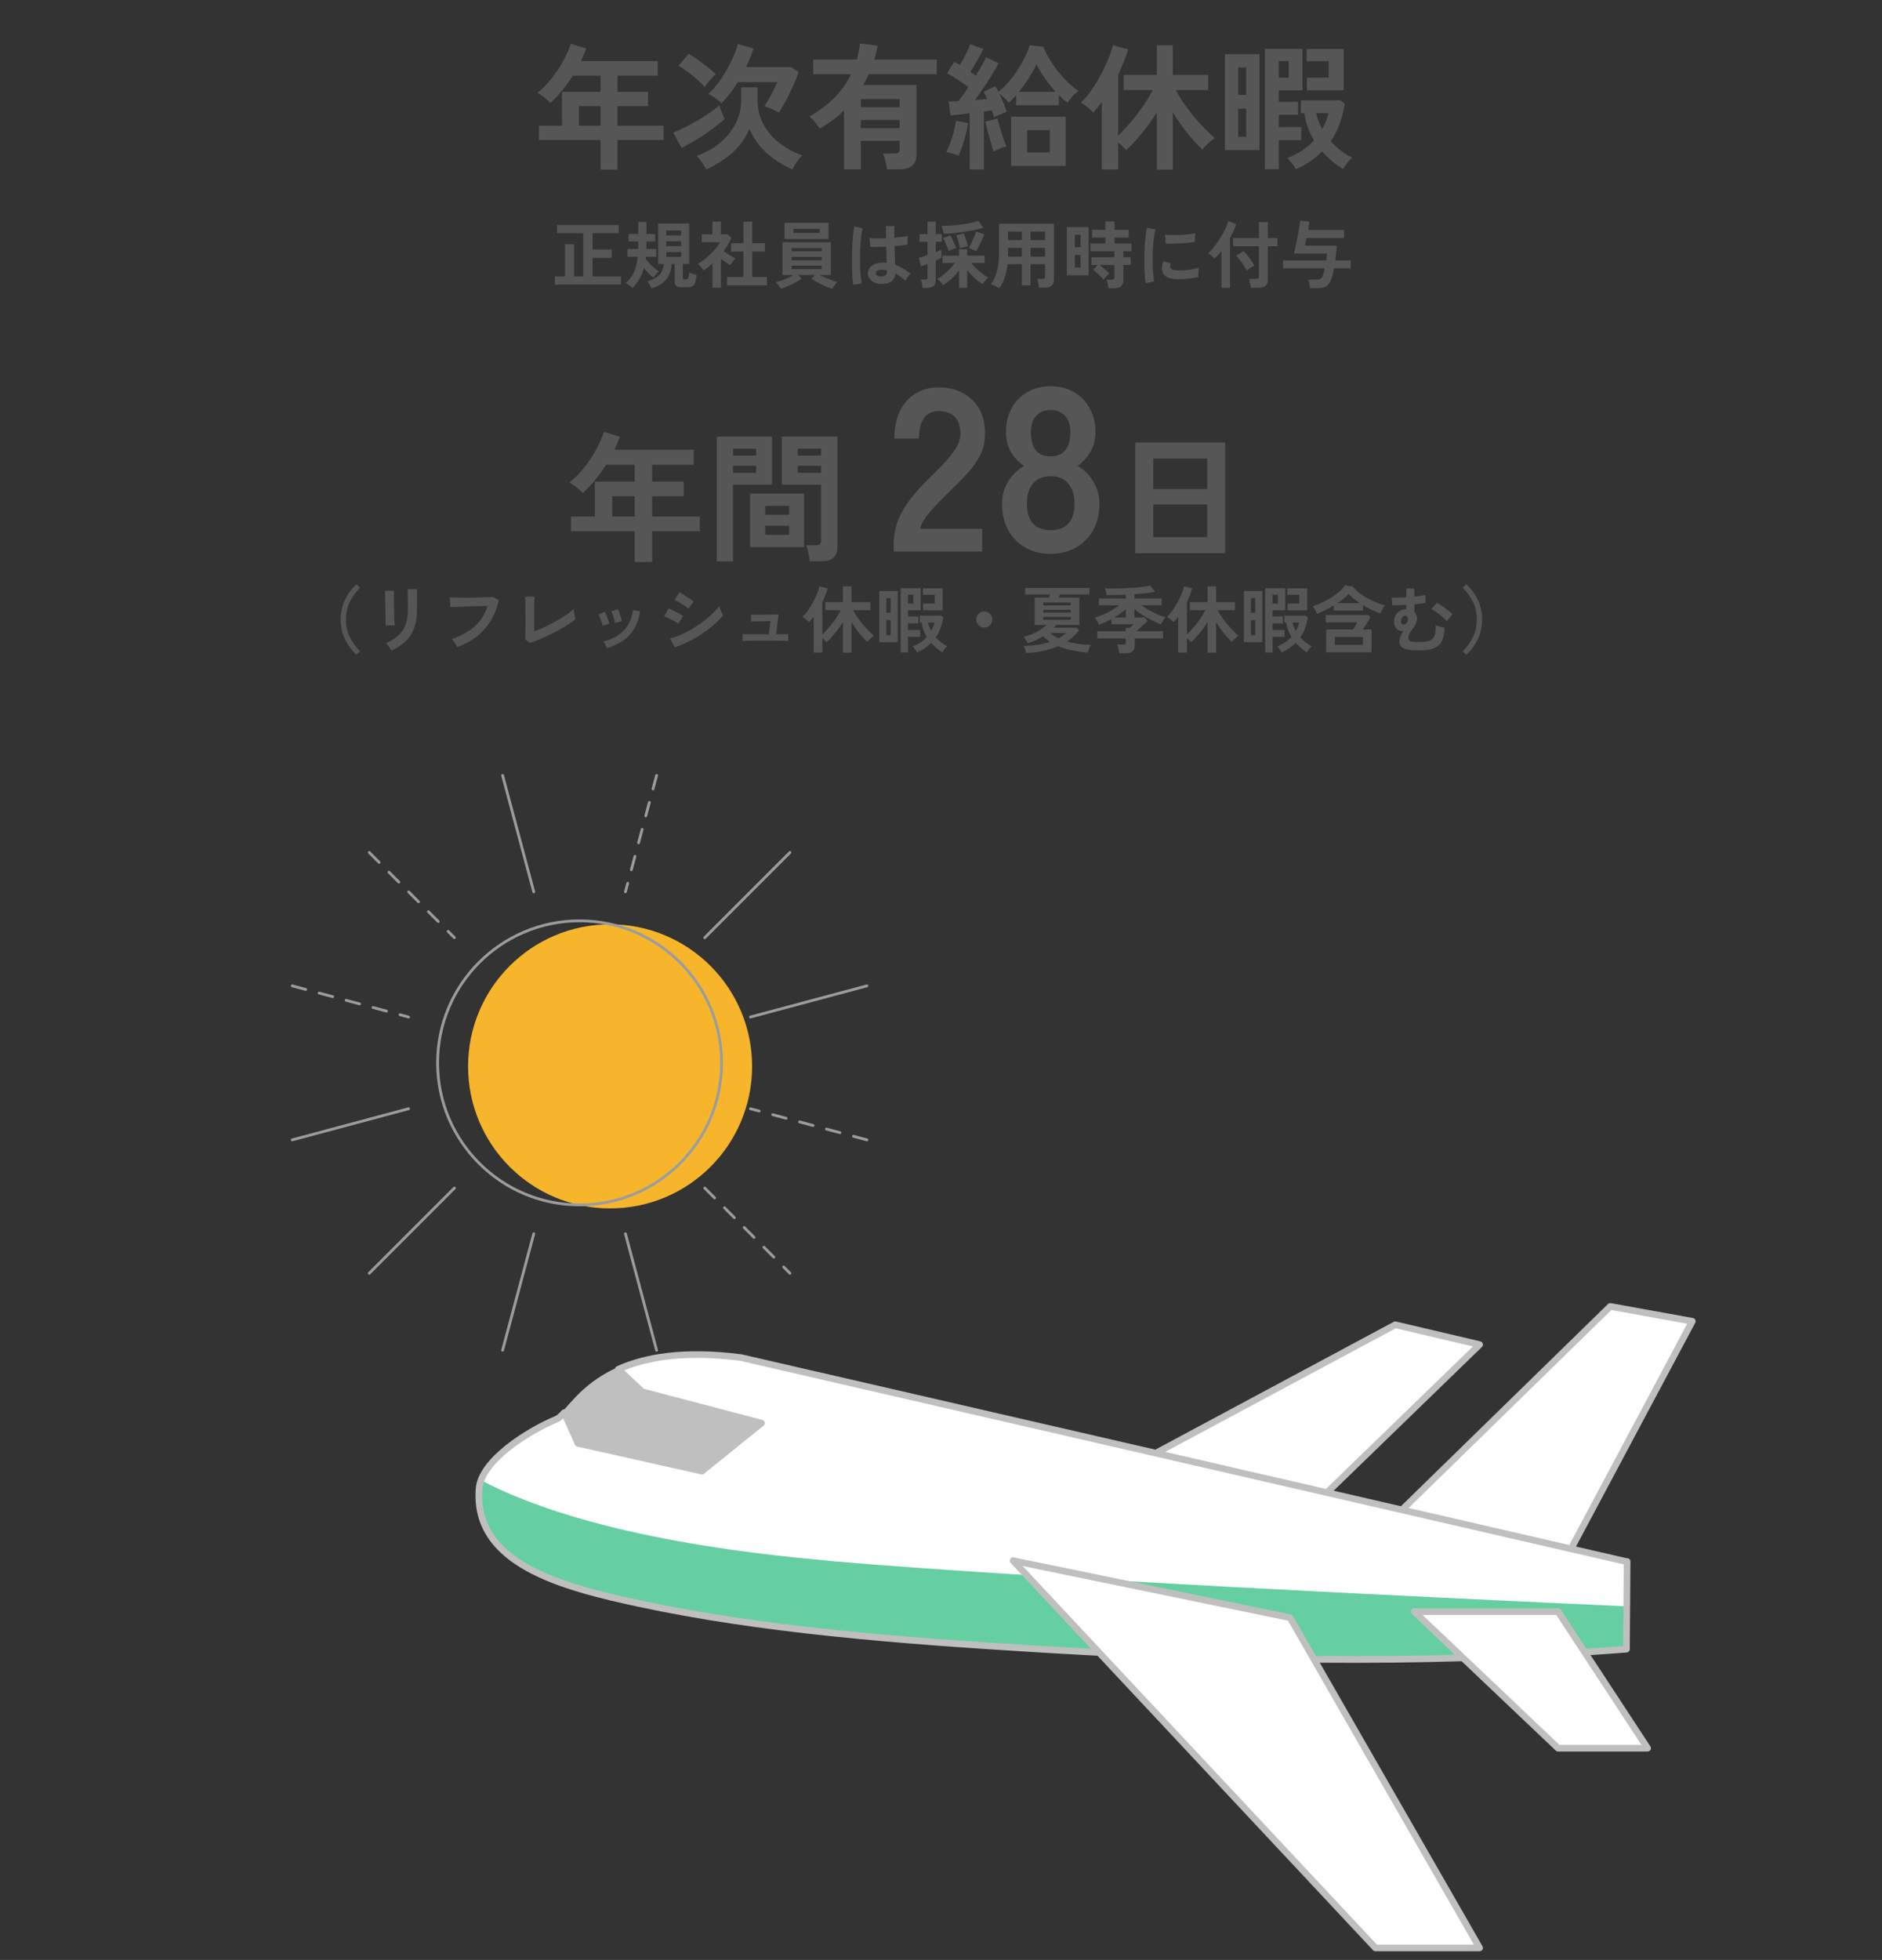 <?xml version="1.0" encoding="UTF-8"?>
<svg xmlns="http://www.w3.org/2000/svg" width="413" height="430" viewBox="0 0 413 430" fill="none">
  <rect x="0" y="0" width="413" height="430" fill="#333333" stroke="none"/>
  <path d="M133.883 265.119C151.093 265.119 165.045 251.168 165.045 233.957C165.045 216.747 151.093 202.795 133.883 202.795C116.672 202.795 102.721 216.747 102.721 233.957C102.721 251.168 116.672 265.119 133.883 265.119Z" fill="#F7B52C"></path>
  <path d="M127.19 264.351C144.4 264.351 158.352 250.4 158.352 233.189C158.352 215.979 144.4 202.027 127.19 202.027C109.979 202.027 96.027 215.979 96.027 233.189C96.027 250.4 109.979 264.351 127.19 264.351Z" stroke="#9C9C9C" stroke-width="0.61" stroke-linecap="round" stroke-linejoin="round"></path>
  <path d="M110.292 170.134L117.132 195.663" stroke="#9C9C9C" stroke-width="0.61" stroke-linecap="round" stroke-linejoin="round"></path>
  <path d="M81.031 187.031L99.721 205.721" stroke="#9C9C9C" stroke-width="0.61" stroke-linecap="round" stroke-linejoin="round" stroke-dasharray="3.06 3.06"></path>
  <path d="M64.134 216.292L89.663 223.131" stroke="#9C9C9C" stroke-width="0.61" stroke-linecap="round" stroke-linejoin="round" stroke-dasharray="3.06 3.06"></path>
  <path d="M64.134 250.087L89.663 243.248" stroke="#9C9C9C" stroke-width="0.61" stroke-linecap="round" stroke-linejoin="round"></path>
  <path d="M81.031 279.347L99.721 260.657" stroke="#9C9C9C" stroke-width="0.61" stroke-linecap="round" stroke-linejoin="round"></path>
  <path d="M110.292 296.245L117.132 270.679" stroke="#9C9C9C" stroke-width="0.61" stroke-linecap="round" stroke-linejoin="round"></path>
  <path d="M144.088 296.245L137.248 270.679" stroke="#9C9C9C" stroke-width="0.61" stroke-linecap="round" stroke-linejoin="round"></path>
  <path d="M154.658 260.657L173.348 279.347" stroke="#9C9C9C" stroke-width="0.61" stroke-linecap="round" stroke-linejoin="round" stroke-dasharray="3.06 3.06"></path>
  <path d="M190.246 250.087L164.68 243.248" stroke="#9C9C9C" stroke-width="0.61" stroke-linecap="round" stroke-linejoin="round" stroke-dasharray="3.06 3.06"></path>
  <path d="M190.246 216.292L164.68 223.131" stroke="#9C9C9C" stroke-width="0.61" stroke-linecap="round" stroke-linejoin="round"></path>
  <path d="M173.348 187.031L154.658 205.721" stroke="#9C9C9C" stroke-width="0.61" stroke-linecap="round" stroke-linejoin="round"></path>
  <path d="M144.088 170.134L137.248 195.663" stroke="#9C9C9C" stroke-width="0.61" stroke-linecap="round" stroke-linejoin="round" stroke-dasharray="3.06 3.06"></path>
  <path d="M353.372 286.625L371.367 289.881L340.314 348.145L300.923 337.831L353.372 286.625Z" fill="white" stroke="#BFBFBF" stroke-width="1.46" stroke-linecap="round" stroke-linejoin="round"></path>
  <path d="M246.279 322.762L306.19 290.649L324.697 295.001L283.111 335.307L246.279 322.762Z" fill="white" stroke="#BFBFBF" stroke-width="1.46" stroke-linecap="round" stroke-linejoin="round"></path>
  <path d="M357.066 342.586L356.919 361.824C310.14 365.482 266.469 364.128 228.942 361.861C196.573 359.922 166.801 357.508 140.211 351.802C123.423 348.182 103.855 343.171 105.135 326.602C105.61 320.494 115.669 314.057 122.142 311.35C122.654 311.131 123.203 310.619 123.825 309.924L126.824 316.654L154.036 322.762L167.093 312.228L140.942 305.352L135.675 300.414C141.491 297.818 149.94 296.208 162.631 297.854L356.993 342.622L357.066 342.586Z" fill="white"></path>
  <path d="M181.76 342.403C140.613 338.818 117.936 331.284 105.611 324.773C105.391 325.395 105.208 326.017 105.172 326.639C103.928 343.207 123.496 348.255 140.247 351.839C166.801 357.545 196.573 359.959 228.979 361.897C266.505 364.165 310.14 365.518 356.956 361.861L357.029 352.424C312.298 350.413 225.468 346.243 181.797 342.439L181.76 342.403Z" fill="#66CFA1"></path>
  <path d="M167.13 312.192L154.073 322.725L126.861 316.617L123.861 309.887C125.946 307.62 129.092 303.341 135.748 300.378L141.015 305.316L167.167 312.192H167.13Z" fill="#BFBFBF" stroke="#BFBFBF" stroke-width="0.91" stroke-linecap="round" stroke-linejoin="round"></path>
  <path d="M357.066 342.586L356.919 361.824C310.14 365.482 266.469 364.128 228.942 361.861C196.573 359.922 166.801 357.508 140.211 351.802C123.423 348.182 103.855 343.171 105.135 326.602C105.61 320.494 115.669 314.057 122.142 311.35C122.654 311.131 123.203 310.619 123.825 309.924L126.824 316.654L154.036 322.762L167.093 312.228L140.942 305.352L135.675 300.414C141.491 297.818 149.94 296.208 162.631 297.854L356.993 342.622L357.066 342.586Z" stroke="#BFBFBF" stroke-width="1.46" stroke-linecap="round" stroke-linejoin="round"></path>
  <path d="M310.359 353.595H341.924L361.565 383.55H341.924L310.359 353.595Z" fill="white" stroke="#BFBFBF" stroke-width="1.46" stroke-linecap="round" stroke-linejoin="round"></path>
  <path d="M222.322 342.402L283.11 354.911L324.697 427.366H301.837L222.322 342.402Z" fill="white" stroke="#BFBFBF" stroke-width="1.46" stroke-linecap="round" stroke-linejoin="round"></path>
  <path d="M121.752 62.432V60.656H123.992V53.584H125.992V60.656H127.992V51.152H122.248V49.36H135.768V51.152H130.04V54.736H134.248V56.592H130.04V60.656H136.264V62.432H121.752ZM142.968 63.264C142.872 63.008 142.739 62.736 142.568 62.448C142.397 62.16 142.227 61.931 142.056 61.76C143.197 61.419 144.061 60.955 144.648 60.368C145.235 59.781 145.581 58.965 145.688 57.92H144.44V49.04H151.24V57.92H149.848V60.928C149.848 61.067 149.875 61.163 149.928 61.216C149.992 61.259 150.093 61.28 150.232 61.28H150.584C150.787 61.28 150.931 61.189 151.016 61.008C151.112 60.816 151.187 60.395 151.24 59.744C151.421 59.851 151.677 59.963 152.008 60.08C152.349 60.187 152.637 60.272 152.872 60.336C152.787 61.083 152.675 61.648 152.536 62.032C152.397 62.427 152.195 62.688 151.928 62.816C151.661 62.955 151.288 63.024 150.808 63.024H149.56C149.027 63.024 148.643 62.933 148.408 62.752C148.173 62.571 148.056 62.267 148.056 61.84V57.92H147.4C147.304 59.296 146.904 60.427 146.2 61.312C145.507 62.187 144.429 62.837 142.968 63.264ZM138.792 63.2C138.696 63.093 138.557 62.965 138.376 62.816C138.195 62.677 138.008 62.539 137.816 62.4C137.624 62.261 137.448 62.155 137.288 62.08C138.109 61.429 138.723 60.629 139.128 59.68C139.544 58.72 139.816 57.6 139.944 56.32H137.688V54.624H140.056C140.067 54.485 140.072 54.352 140.072 54.224C140.072 54.096 140.072 53.963 140.072 53.824V52.96H137.944V51.328H140.072V48.704H141.864V51.328H143.768V52.96H141.864V54.624H144.008V56.32H141.752C141.741 56.395 141.731 56.475 141.72 56.56C141.72 56.645 141.715 56.731 141.704 56.816C141.896 57.083 142.147 57.387 142.456 57.728C142.776 58.069 143.123 58.4 143.496 58.72C143.869 59.029 144.227 59.291 144.568 59.504C144.365 59.707 144.152 59.941 143.928 60.208C143.704 60.475 143.528 60.715 143.4 60.928C143.08 60.683 142.733 60.373 142.36 60C141.987 59.627 141.64 59.237 141.32 58.832C141.085 59.664 140.76 60.443 140.344 61.168C139.939 61.883 139.421 62.56 138.792 63.2ZM146.2 56.368H149.48V55.296H146.2V56.368ZM146.2 51.648H149.48V50.576H146.2V51.648ZM146.2 54H149.48V52.944H146.2V54ZM159.544 62.608V60.768H163.144V55.2H160.44V53.36H163.144V48.64H165.08V53.36H167.864V55.2H165.08V60.768H168.296V62.608H159.544ZM156.36 63.12V57.792C156.061 58.059 155.752 58.325 155.432 58.592C155.112 58.848 154.781 59.093 154.44 59.328C154.301 59.115 154.099 58.864 153.832 58.576C153.565 58.288 153.336 58.064 153.144 57.904C153.571 57.659 154.019 57.355 154.488 56.992C154.968 56.619 155.437 56.213 155.896 55.776C156.355 55.328 156.771 54.88 157.144 54.432C157.517 53.973 157.816 53.547 158.04 53.152H153.992V51.424H156.344V48.624H158.2V51.424H159.672L160.536 52.144C160.088 53.147 159.507 54.128 158.792 55.088C159.069 55.28 159.368 55.483 159.688 55.696C160.019 55.899 160.333 56.091 160.632 56.272C160.931 56.443 161.176 56.581 161.368 56.688C161.261 56.795 161.133 56.944 160.984 57.136C160.845 57.317 160.707 57.509 160.568 57.712C160.44 57.904 160.339 58.069 160.264 58.208C159.976 58.016 159.651 57.797 159.288 57.552C158.925 57.296 158.568 57.045 158.216 56.8V63.12H156.36ZM182.648 63.392C182.179 63.232 181.656 63.024 181.08 62.768C180.504 62.523 179.949 62.256 179.416 61.968C178.883 61.68 178.435 61.403 178.072 61.136L178.84 60.336H175.176L175.944 61.136C175.592 61.403 175.149 61.68 174.616 61.968C174.083 62.245 173.528 62.507 172.952 62.752C172.376 63.008 171.843 63.216 171.352 63.376C171.277 63.248 171.176 63.088 171.048 62.896C170.92 62.715 170.781 62.533 170.632 62.352C170.493 62.181 170.36 62.043 170.232 61.936C170.552 61.851 170.941 61.728 171.4 61.568C171.869 61.397 172.349 61.205 172.84 60.992C173.331 60.779 173.763 60.56 174.136 60.336H171.704V53.136H182.328V60.336H179.88C180.264 60.549 180.696 60.757 181.176 60.96C181.667 61.163 182.141 61.344 182.6 61.504C183.069 61.664 183.459 61.781 183.768 61.856C183.64 61.963 183.501 62.112 183.352 62.304C183.203 62.496 183.064 62.688 182.936 62.88C182.819 63.083 182.723 63.253 182.648 63.392ZM172.168 52.448V48.896H181.832V52.448H172.168ZM174.12 51.104H179.88V50.224H174.12V51.104ZM173.72 59.04H180.312V58.304H173.72V59.04ZM173.72 57.088H180.312V56.352H173.72V57.088ZM173.72 55.136H180.312V54.432H173.72V55.136ZM193.192 62.288C192.36 62.245 191.693 62 191.192 61.552C190.691 61.104 190.445 60.549 190.456 59.888C190.467 59.483 190.6 59.109 190.856 58.768C191.112 58.416 191.475 58.139 191.944 57.936C192.413 57.723 192.973 57.616 193.624 57.616C193.965 57.616 194.285 57.632 194.584 57.664C194.573 57.195 194.557 56.661 194.536 56.064C194.515 55.467 194.493 54.816 194.472 54.112C193.811 54.155 193.171 54.181 192.552 54.192C191.933 54.192 191.405 54.181 190.968 54.16L190.84 52.208C191.235 52.272 191.752 52.309 192.392 52.32C193.043 52.32 193.725 52.304 194.44 52.272C194.429 51.845 194.419 51.413 194.408 50.976C194.408 50.528 194.408 50.075 194.408 49.616H196.28C196.269 50.021 196.259 50.437 196.248 50.864C196.248 51.291 196.248 51.723 196.248 52.16C196.888 52.107 197.469 52.048 197.992 51.984C198.515 51.909 198.909 51.829 199.176 51.744V53.664C198.877 53.728 198.472 53.787 197.96 53.84C197.448 53.893 196.893 53.947 196.296 54C196.317 54.779 196.344 55.525 196.376 56.24C196.408 56.944 196.435 57.563 196.456 58.096C197.053 58.309 197.629 58.581 198.184 58.912C198.739 59.243 199.283 59.611 199.816 60.016C199.699 60.112 199.56 60.261 199.4 60.464C199.251 60.656 199.112 60.859 198.984 61.072C198.856 61.275 198.76 61.445 198.696 61.584C197.981 60.933 197.245 60.411 196.488 60.016C196.413 60.859 196.088 61.461 195.512 61.824C194.947 62.176 194.173 62.331 193.192 62.288ZM187.256 62.48C187.181 62.064 187.123 61.531 187.08 60.88C187.037 60.219 187.005 59.488 186.984 58.688C186.973 57.877 186.973 57.045 186.984 56.192C186.995 55.328 187.021 54.485 187.064 53.664C187.107 52.843 187.16 52.085 187.224 51.392C187.299 50.699 187.384 50.123 187.48 49.664L189.304 50.096C189.187 50.469 189.085 50.971 189 51.6C188.925 52.229 188.867 52.933 188.824 53.712C188.781 54.48 188.755 55.275 188.744 56.096C188.733 56.917 188.739 57.717 188.76 58.496C188.792 59.264 188.835 59.968 188.888 60.608C188.952 61.248 189.027 61.765 189.112 62.16L187.256 62.48ZM193.336 60.656C193.773 60.656 194.099 60.571 194.312 60.4C194.536 60.219 194.648 59.899 194.648 59.44V59.328C194.285 59.243 193.907 59.189 193.512 59.168C193.117 59.157 192.797 59.221 192.552 59.36C192.317 59.499 192.195 59.68 192.184 59.904C192.173 60.128 192.275 60.309 192.488 60.448C192.701 60.587 192.984 60.656 193.336 60.656ZM210.456 63.152V59.344C210.125 59.781 209.757 60.208 209.352 60.624C208.957 61.029 208.552 61.403 208.136 61.744C207.731 62.075 207.341 62.341 206.968 62.544C206.872 62.395 206.744 62.229 206.584 62.048C206.424 61.867 206.259 61.696 206.088 61.536C205.928 61.376 205.789 61.259 205.672 61.184C206.099 60.971 206.552 60.672 207.032 60.288C207.512 59.904 207.971 59.483 208.408 59.024C208.856 58.565 209.229 58.123 209.528 57.696H206.824V56.096H210.456V54.656H212.248V56.096H216.088V57.696H213.16C213.48 58.112 213.853 58.528 214.28 58.944C214.717 59.36 215.165 59.744 215.624 60.096C216.083 60.437 216.509 60.704 216.904 60.896C216.787 60.971 216.648 61.099 216.488 61.28C216.328 61.451 216.168 61.632 216.008 61.824C215.859 62.016 215.736 62.187 215.64 62.336C215.117 62.048 214.547 61.621 213.928 61.056C213.309 60.491 212.749 59.893 212.248 59.264V63.152H210.456ZM202.456 63.168C202.445 62.997 202.419 62.795 202.376 62.56C202.333 62.336 202.285 62.112 202.232 61.888C202.179 61.664 202.12 61.483 202.056 61.344H203C203.213 61.344 203.357 61.307 203.432 61.232C203.507 61.157 203.544 61.029 203.544 60.848V57.904C203.235 58.032 202.947 58.144 202.68 58.24C202.424 58.336 202.221 58.405 202.072 58.448L201.624 56.544C201.837 56.491 202.115 56.416 202.456 56.32C202.797 56.213 203.16 56.091 203.544 55.952V53.04H201.768V51.36H203.544V48.64H205.352V51.36H206.68V53.04H205.352V55.312C205.619 55.205 205.859 55.109 206.072 55.024C206.296 54.928 206.472 54.848 206.6 54.784V56.56C206.461 56.635 206.28 56.725 206.056 56.832C205.843 56.939 205.608 57.051 205.352 57.168V61.584C205.352 62.139 205.187 62.539 204.856 62.784C204.525 63.04 204.04 63.168 203.4 63.168H202.456ZM207.128 51.296C207.085 51.051 207.011 50.757 206.904 50.416C206.808 50.075 206.712 49.792 206.616 49.568C207.309 49.568 208.04 49.541 208.808 49.488C209.587 49.424 210.349 49.344 211.096 49.248C211.843 49.141 212.525 49.024 213.144 48.896C213.773 48.757 214.291 48.608 214.696 48.448L215.8 49.984C215.235 50.144 214.595 50.299 213.88 50.448C213.165 50.597 212.419 50.731 211.64 50.848C210.861 50.965 210.083 51.067 209.304 51.152C208.536 51.227 207.811 51.275 207.128 51.296ZM214.2 55.136C213.997 54.997 213.731 54.864 213.4 54.736C213.08 54.597 212.813 54.496 212.6 54.432C212.771 54.144 212.963 53.776 213.176 53.328C213.389 52.88 213.592 52.427 213.784 51.968C213.976 51.509 214.12 51.12 214.216 50.8L215.992 51.408C215.864 51.76 215.699 52.165 215.496 52.624C215.293 53.083 215.075 53.536 214.84 53.984C214.616 54.421 214.403 54.805 214.2 55.136ZM208.184 55.072C208.109 54.827 207.997 54.528 207.848 54.176C207.699 53.813 207.544 53.456 207.384 53.104C207.235 52.752 207.096 52.464 206.968 52.24L208.552 51.648C208.701 51.893 208.856 52.187 209.016 52.528C209.187 52.869 209.341 53.211 209.48 53.552C209.619 53.893 209.731 54.187 209.816 54.432C209.592 54.496 209.315 54.592 208.984 54.72C208.653 54.837 208.387 54.955 208.184 55.072ZM210.68 54.48C210.637 54.224 210.568 53.915 210.472 53.552C210.376 53.189 210.269 52.832 210.152 52.48C210.045 52.117 209.949 51.824 209.864 51.6L211.528 51.216C211.635 51.472 211.741 51.776 211.848 52.128C211.965 52.469 212.072 52.811 212.168 53.152C212.264 53.493 212.333 53.787 212.376 54.032C212.141 54.064 211.853 54.128 211.512 54.224C211.171 54.309 210.893 54.395 210.68 54.48ZM219.288 63.232C219.021 63.061 218.717 62.885 218.376 62.704C218.035 62.533 217.731 62.411 217.464 62.336C218.061 61.547 218.504 60.592 218.792 59.472C219.091 58.352 219.24 57.003 219.24 55.424V49.088H231.288V61.408C231.288 62.549 230.6 63.12 229.224 63.12H228.008C227.997 62.939 227.971 62.725 227.928 62.48C227.885 62.235 227.837 61.995 227.784 61.76C227.741 61.525 227.688 61.333 227.624 61.184H228.744C228.968 61.184 229.123 61.152 229.208 61.088C229.293 61.013 229.336 60.864 229.336 60.64V57.952H226.152V62.608H224.248V57.952H221.096C220.989 59.019 220.792 59.979 220.504 60.832C220.216 61.675 219.811 62.475 219.288 63.232ZM226.152 56.288H229.336V54.384H226.152V56.288ZM226.152 52.672H229.336V50.8H226.152V52.672ZM221.192 56.288H224.248V54.384H221.208V55.424C221.208 55.573 221.208 55.717 221.208 55.856C221.208 55.995 221.203 56.139 221.192 56.288ZM221.208 52.672H224.248V50.8H221.208V52.672ZM243.24 63.232C243.219 62.965 243.165 62.645 243.08 62.272C243.005 61.899 242.92 61.6 242.824 61.376H243.944C244.168 61.376 244.328 61.339 244.424 61.264C244.52 61.189 244.568 61.045 244.568 60.832V58.128H241.256C241.501 58.299 241.763 58.496 242.04 58.72C242.317 58.944 242.579 59.168 242.824 59.392C243.08 59.605 243.283 59.803 243.432 59.984C243.315 60.08 243.165 60.224 242.984 60.416C242.813 60.597 242.648 60.784 242.488 60.976C242.339 61.157 242.232 61.296 242.168 61.392C242.008 61.157 241.789 60.901 241.512 60.624C241.235 60.336 240.947 60.069 240.648 59.824C240.36 59.568 240.109 59.371 239.896 59.232L240.888 58.128H239.512V56.448H244.568V55.136H239.272V53.44H242.584V52.112H239.656V50.432H242.584V48.592H244.584V50.432H247.704V52.112H244.584V53.44H248.312V55.136H246.52V56.448H248.136V58.128H246.52V61.52C246.52 62.661 245.837 63.232 244.472 63.232H243.24ZM234.104 60.384V49.824H238.888V60.384H234.104ZM235.864 58.688H237.128V55.92H235.864V58.688ZM235.864 54.24H237.128V51.504H235.864V54.24ZM251.4 62.112C251.325 61.675 251.267 61.141 251.224 60.512C251.181 59.872 251.149 59.179 251.128 58.432C251.117 57.675 251.117 56.896 251.128 56.096C251.149 55.296 251.181 54.517 251.224 53.76C251.277 52.992 251.341 52.283 251.416 51.632C251.501 50.981 251.597 50.427 251.704 49.968L253.576 50.352C253.459 50.736 253.357 51.237 253.272 51.856C253.187 52.464 253.117 53.136 253.064 53.872C253.011 54.597 252.973 55.344 252.952 56.112C252.941 56.88 252.947 57.627 252.968 58.352C252.989 59.077 253.027 59.733 253.08 60.32C253.133 60.907 253.203 61.381 253.288 61.744L251.4 62.112ZM258.2 61.248C256.355 61.195 255.309 60.592 255.064 59.44C255 59.152 254.979 58.832 255 58.48C255.021 58.128 255.101 57.739 255.24 57.312L256.92 57.728C256.845 57.931 256.803 58.112 256.792 58.272C256.792 58.432 256.813 58.576 256.856 58.704C256.995 59.088 257.56 59.296 258.552 59.328C259.032 59.339 259.544 59.323 260.088 59.28C260.643 59.227 261.181 59.152 261.704 59.056C262.237 58.96 262.701 58.853 263.096 58.736C263.075 58.885 263.048 59.088 263.016 59.344C262.995 59.6 262.979 59.861 262.968 60.128C262.957 60.384 262.957 60.597 262.968 60.768C262.467 60.896 261.928 60.997 261.352 61.072C260.787 61.147 260.227 61.2 259.672 61.232C259.128 61.253 258.637 61.259 258.2 61.248ZM255.8 53.44L255.688 51.472C256.093 51.525 256.589 51.557 257.176 51.568C257.763 51.579 258.371 51.573 259 51.552C259.64 51.52 260.248 51.472 260.824 51.408C261.411 51.333 261.896 51.243 262.28 51.136L262.2 53.072C261.773 53.147 261.277 53.216 260.712 53.28C260.147 53.333 259.56 53.376 258.952 53.408C258.355 53.44 257.779 53.461 257.224 53.472C256.68 53.472 256.205 53.461 255.8 53.44ZM274.504 63.136C274.483 62.955 274.445 62.741 274.392 62.496C274.349 62.251 274.296 62.011 274.232 61.776C274.168 61.531 274.104 61.339 274.04 61.2H275.64C275.853 61.2 276.008 61.163 276.104 61.088C276.2 61.013 276.248 60.869 276.248 60.656V54.016H270.584V52.224H276.248V48.736H278.216V52.224H280.328V54.016H278.216V61.456C278.216 62.043 278.045 62.469 277.704 62.736C277.373 63.003 276.867 63.136 276.184 63.136H274.504ZM268.04 63.152V55.056C267.784 55.365 267.528 55.664 267.272 55.952C267.016 56.229 266.765 56.485 266.52 56.72C266.371 56.539 266.157 56.336 265.88 56.112C265.603 55.877 265.352 55.696 265.128 55.568C265.459 55.28 265.805 54.917 266.168 54.48C266.531 54.032 266.888 53.547 267.24 53.024C267.603 52.501 267.939 51.968 268.248 51.424C268.568 50.869 268.84 50.347 269.064 49.856C269.288 49.355 269.448 48.912 269.544 48.528L271.288 49.136C271.139 49.627 270.947 50.133 270.712 50.656C270.477 51.168 270.216 51.68 269.928 52.192V63.152H268.04ZM273.592 59.36C273.453 59.051 273.245 58.693 272.968 58.288C272.691 57.872 272.397 57.467 272.088 57.072C271.789 56.677 271.523 56.363 271.288 56.128L272.872 55.088C273.149 55.344 273.437 55.659 273.736 56.032C274.035 56.395 274.317 56.773 274.584 57.168C274.861 57.563 275.091 57.931 275.272 58.272C275.133 58.336 274.952 58.437 274.728 58.576C274.504 58.704 274.285 58.843 274.072 58.992C273.869 59.141 273.709 59.264 273.592 59.36ZM287.48 63.216C287.469 63.056 287.443 62.853 287.4 62.608C287.357 62.363 287.309 62.128 287.256 61.904C287.213 61.669 287.16 61.483 287.096 61.344H288.904C289.309 61.344 289.608 61.285 289.8 61.168C290.003 61.04 290.163 60.811 290.28 60.48C290.355 60.299 290.429 60.069 290.504 59.792C290.579 59.515 290.653 59.211 290.728 58.88H281.576V57.136H291.032C291.128 56.528 291.187 56.021 291.208 55.616H283.928C284.003 55.371 284.093 55.013 284.2 54.544C284.307 54.075 284.419 53.557 284.536 52.992C284.653 52.416 284.765 51.835 284.872 51.248C284.989 50.661 285.085 50.117 285.16 49.616C285.245 49.115 285.299 48.709 285.32 48.4L287.352 48.624C287.32 48.859 287.277 49.141 287.224 49.472C287.171 49.792 287.112 50.123 287.048 50.464H294.936V52.224H286.712C286.637 52.587 286.568 52.917 286.504 53.216C286.451 53.515 286.397 53.744 286.344 53.904H293.32C293.299 54.384 293.261 54.901 293.208 55.456C293.155 56.011 293.091 56.571 293.016 57.136H296.408V58.88H292.728C292.643 59.36 292.547 59.808 292.44 60.224C292.344 60.629 292.237 60.981 292.12 61.28C291.875 61.984 291.528 62.48 291.08 62.768C290.632 63.067 290.035 63.216 289.288 63.216H287.48Z" fill="#565656"></path>
  <path d="M131.79 37.22V30.71H118.26V27.59H123.33V20.15H131.79V16.61H125.7C124.98 17.75 124.2 18.83 123.36 19.85C122.54 20.85 121.68 21.76 120.78 22.58C120.46 22.24 120.04 21.86 119.52 21.44C119.02 21.02 118.49 20.67 117.93 20.39C119.03 19.49 120.07 18.43 121.05 17.21C122.03 15.97 122.88 14.69 123.6 13.37C124.34 12.03 124.89 10.77 125.25 9.59L128.64 10.64C128.3 11.58 127.91 12.5 127.47 13.4H144.33V16.61H135.51V20.15H142.2V23.27H135.51V27.59H145.62V30.71H135.51V37.22H131.79ZM127.02 27.59H131.79V23.27H127.02V27.59ZM155.01 37.19C154.77 36.75 154.45 36.23 154.05 35.63C153.65 35.03 153.26 34.56 152.88 34.22C154.9 33.48 156.64 32.49 158.1 31.25C159.56 30.01 160.68 28.61 161.46 27.05C162.26 25.47 162.66 23.8 162.66 22.04V19.19H166.23V22.04C166.23 23.8 166.62 25.46 167.4 27.02C168.2 28.58 169.33 29.97 170.79 31.19C172.27 32.39 174.02 33.36 176.04 34.1C175.66 34.46 175.26 34.95 174.84 35.57C174.42 36.21 174.1 36.75 173.88 37.19C171.84 36.27 169.98 35.08 168.3 33.62C166.64 32.14 165.36 30.36 164.46 28.28C163.6 30.32 162.34 32.07 160.68 33.53C159.02 34.99 157.13 36.21 155.01 37.19ZM170.91 24.71C170.69 24.55 170.38 24.38 169.98 24.2C169.58 24 169.17 23.82 168.75 23.66C168.35 23.48 168.01 23.36 167.73 23.3C167.99 22.94 168.3 22.44 168.66 21.8C169.04 21.16 169.4 20.5 169.74 19.82C170.1 19.12 170.38 18.52 170.58 18.02H161.94C161.4 18.88 160.83 19.7 160.23 20.48C159.63 21.26 159.01 21.97 158.37 22.61C157.97 22.27 157.51 21.92 156.99 21.56C156.49 21.18 155.97 20.87 155.43 20.63C156.15 19.97 156.85 19.19 157.53 18.29C158.21 17.39 158.84 16.44 159.42 15.44C160 14.42 160.5 13.42 160.92 12.44C161.36 11.44 161.7 10.51 161.94 9.65L165.36 10.64C165.14 11.32 164.89 12 164.61 12.68C164.35 13.36 164.05 14.04 163.71 14.72H173.61L175.26 15.83C174.98 16.67 174.59 17.64 174.09 18.74C173.61 19.84 173.09 20.92 172.53 21.98C171.97 23.04 171.43 23.95 170.91 24.71ZM149.55 32.45L147.75 29.09C148.35 28.87 149.1 28.54 150 28.1C150.92 27.64 151.87 27.13 152.85 26.57C153.85 25.99 154.79 25.4 155.67 24.8C156.55 24.2 157.27 23.65 157.83 23.15L159 26.12C158.24 26.82 157.31 27.57 156.21 28.37C155.13 29.17 154 29.93 152.82 30.65C151.64 31.37 150.55 31.97 149.55 32.45ZM154.68 19.1C154.26 18.62 153.7 18.07 153 17.45C152.3 16.83 151.58 16.25 150.84 15.71C150.1 15.15 149.45 14.72 148.89 14.42L151.14 11.81C151.58 12.05 152.07 12.36 152.61 12.74C153.17 13.12 153.73 13.53 154.29 13.97C154.87 14.39 155.4 14.81 155.88 15.23C156.38 15.63 156.78 15.98 157.08 16.28C156.68 16.6 156.24 17.05 155.76 17.63C155.3 18.19 154.94 18.68 154.68 19.1ZM185.22 37.16V24.2C183.62 25.8 181.83 27.14 179.85 28.22C179.61 27.76 179.28 27.28 178.86 26.78C178.44 26.28 178.02 25.88 177.6 25.58C179.68 24.42 181.49 23.07 183.03 21.53C184.57 19.97 185.82 18.22 186.78 16.28H178.47V13.07H188.04C188.2 12.49 188.33 11.91 188.43 11.33C188.55 10.75 188.65 10.15 188.73 9.53L192.6 10.01C192.5 10.53 192.39 11.05 192.27 11.57C192.15 12.07 192.01 12.57 191.85 13.07H205.56V16.28H190.65C190.45 16.68 190.25 17.08 190.05 17.48C189.87 17.86 189.67 18.25 189.45 18.65H201.12V33.95C201.12 36.09 199.83 37.16 197.25 37.16H194.61C194.57 36.66 194.47 36.05 194.31 35.33C194.15 34.63 193.98 34.08 193.8 33.68H196.26C196.68 33.68 196.98 33.61 197.16 33.47C197.34 33.33 197.43 33.06 197.43 32.66V30.89H188.91V37.16H185.22ZM188.91 28.13H197.43V26.33H188.91V28.13ZM188.91 23.54H197.43V21.74H188.91V23.54ZM212.79 37.19V24.86C211.99 24.96 211.23 25.05 210.51 25.13C209.79 25.21 209.15 25.27 208.59 25.31L208.17 22.25C208.45 22.25 208.77 22.25 209.13 22.25C209.51 22.23 209.9 22.21 210.3 22.19C210.64 21.79 211 21.32 211.38 20.78C211.76 20.24 212.14 19.68 212.52 19.1C211.84 18.6 211.07 18.07 210.21 17.51C209.37 16.93 208.58 16.45 207.84 16.07L209.4 13.55C209.58 13.65 209.77 13.76 209.97 13.88C210.19 14 210.41 14.13 210.63 14.27C210.91 13.81 211.2 13.3 211.5 12.74C211.8 12.16 212.08 11.6 212.34 11.06C212.6 10.5 212.79 10.04 212.91 9.68L215.82 10.76C215.42 11.54 214.95 12.39 214.41 13.31C213.89 14.23 213.4 15.05 212.94 15.77C213.16 15.91 213.37 16.05 213.57 16.19C213.77 16.33 213.96 16.46 214.14 16.58C214.62 15.8 215.06 15.06 215.46 14.36C215.86 13.64 216.16 13.04 216.36 12.56L219.15 13.88C218.77 14.6 218.29 15.43 217.71 16.37C217.13 17.31 216.51 18.27 215.85 19.25C215.21 20.21 214.58 21.11 213.96 21.95C214.44 21.91 214.9 21.87 215.34 21.83C215.8 21.77 216.23 21.73 216.63 21.71C216.51 21.41 216.38 21.13 216.24 20.87C216.12 20.59 216 20.34 215.88 20.12L218.43 18.92C218.53 19.1 218.64 19.3 218.76 19.52C218.88 19.72 218.99 19.93 219.09 20.15C219.83 19.59 220.55 18.9 221.25 18.08C221.97 17.26 222.64 16.38 223.26 15.44C223.88 14.5 224.42 13.55 224.88 12.59C225.36 11.63 225.72 10.74 225.96 9.92L228.99 10.28C229.27 11.08 229.7 11.96 230.28 12.92C230.86 13.88 231.52 14.83 232.26 15.77C233.02 16.69 233.78 17.52 234.54 18.26C235.32 19 236.04 19.56 236.7 19.94C236.22 20.26 235.75 20.69 235.29 21.23C234.83 21.75 234.49 22.19 234.27 22.55C233.95 22.31 233.63 22.05 233.31 21.77C233.01 21.49 232.7 21.19 232.38 20.87V23.09H222.99V20.87C222.71 21.19 222.43 21.5 222.15 21.8C221.89 22.08 221.63 22.33 221.37 22.55C221.15 22.25 220.84 21.91 220.44 21.53C220.04 21.13 219.65 20.8 219.27 20.54C219.61 21.22 219.93 21.92 220.23 22.64C220.53 23.36 220.76 23.99 220.92 24.53C220.54 24.67 220.07 24.86 219.51 25.1C218.97 25.32 218.51 25.53 218.13 25.73C218.07 25.51 218 25.27 217.92 25.01C217.84 24.73 217.75 24.46 217.65 24.2C217.39 24.24 217.11 24.29 216.81 24.35C216.53 24.39 216.23 24.43 215.91 24.47V37.19H212.79ZM221.88 36.41V25.61H233.85V36.41H221.88ZM225.39 33.44H230.37V28.55H225.39V33.44ZM223.59 20.15H231.69C230.83 19.21 230.02 18.21 229.26 17.15C228.52 16.07 227.92 15.05 227.46 14.09C227.1 14.89 226.57 15.85 225.87 16.97C225.17 18.09 224.41 19.15 223.59 20.15ZM210.36 34.13C210 33.97 209.55 33.82 209.01 33.68C208.47 33.52 208.02 33.41 207.66 33.35C207.96 32.81 208.25 32.14 208.53 31.34C208.83 30.54 209.09 29.71 209.31 28.85C209.53 27.99 209.69 27.2 209.79 26.48L212.43 26.99C212.33 27.71 212.17 28.52 211.95 29.42C211.73 30.32 211.48 31.19 211.2 32.03C210.92 32.87 210.64 33.57 210.36 34.13ZM218.07 33.23C217.95 32.89 217.8 32.45 217.62 31.91C217.46 31.35 217.29 30.75 217.11 30.11C216.93 29.47 216.76 28.85 216.6 28.25C216.46 27.63 216.34 27.11 216.24 26.69L218.91 26C218.99 26.36 219.11 26.82 219.27 27.38C219.43 27.92 219.6 28.5 219.78 29.12C219.98 29.72 220.17 30.29 220.35 30.83C220.55 31.35 220.72 31.78 220.86 32.12C220.48 32.22 220.01 32.38 219.45 32.6C218.89 32.8 218.43 33.01 218.07 33.23ZM253.86 37.22V24.65C252.86 26.27 251.75 27.82 250.53 29.3C249.33 30.76 248.19 31.98 247.11 32.96C246.67 32.4 246.09 31.82 245.37 31.22V37.19H241.8V22.4C241.5 22.8 241.19 23.19 240.87 23.57C240.57 23.95 240.25 24.32 239.91 24.68C239.59 24.32 239.17 23.93 238.65 23.51C238.13 23.09 237.64 22.77 237.18 22.55C237.94 21.83 238.69 20.95 239.43 19.91C240.17 18.85 240.86 17.72 241.5 16.52C242.16 15.32 242.72 14.15 243.18 13.01C243.66 11.85 244 10.82 244.2 9.92L247.56 10.82C247.28 11.76 246.95 12.7 246.57 13.64C246.21 14.58 245.81 15.52 245.37 16.46V29.78C246.01 29.18 246.68 28.48 247.38 27.68C248.1 26.86 248.81 26 249.51 25.1C250.21 24.18 250.86 23.26 251.46 22.34C252.06 21.42 252.56 20.56 252.96 19.76H246.6V16.43H253.86V9.95H257.37V16.43H265.14V19.76H258.06C258.5 20.66 259.07 21.62 259.77 22.64C260.47 23.64 261.22 24.63 262.02 25.61C262.84 26.57 263.65 27.46 264.45 28.28C265.25 29.1 265.97 29.77 266.61 30.29C266.35 30.43 266.04 30.65 265.68 30.95C265.34 31.25 265 31.57 264.66 31.91C264.34 32.25 264.08 32.55 263.88 32.81C262.84 31.87 261.73 30.67 260.55 29.21C259.39 27.73 258.33 26.21 257.37 24.65V37.22H253.86ZM268.8 32.93V11.87H276.39V32.93H268.8ZM277.59 37.13V10.73H285.84V19.82H280.62V22.34H284.85V25.19H280.62V27.89H285.57V30.74H280.62V37.13H277.59ZM284.37 37.13C284.17 36.75 283.89 36.32 283.53 35.84C283.17 35.38 282.82 34.99 282.48 34.67C284.8 33.81 286.76 32.52 288.36 30.8C287.82 29.92 287.37 28.98 287.01 27.98C286.65 26.98 286.39 25.93 286.23 24.83H285.45V22.01H294.18L295.11 22.73C294.87 24.29 294.5 25.76 294 27.14C293.5 28.52 292.84 29.8 292.02 30.98C292.7 31.72 293.44 32.4 294.24 33.02C295.04 33.64 295.88 34.17 296.76 34.61C296.42 34.83 296.05 35.2 295.65 35.72C295.25 36.26 294.94 36.72 294.72 37.1C293.88 36.58 293.07 35.99 292.29 35.33C291.53 34.69 290.81 33.99 290.13 33.23C289.37 33.99 288.51 34.7 287.55 35.36C286.61 36.02 285.55 36.61 284.37 37.13ZM286.8 19.79V17.03H291.6V13.43H286.74V10.76H294.87V19.79H286.8ZM271.71 30.02H273.48V23.87H271.71V30.02ZM271.71 20.81H273.48V14.81H271.71V20.81ZM280.62 17.06H282.81V13.4H280.62V17.06ZM290.16 28.31C290.78 27.21 291.25 26.05 291.57 24.83H288.84C289.12 26.07 289.56 27.23 290.16 28.31Z" fill="#565656"></path>
  <path d="M78.208 143.648C77.536 143.019 76.939 142.309 76.416 141.52C75.904 140.731 75.499 139.867 75.2 138.928C74.901 137.989 74.752 136.987 74.752 135.92C74.752 134.843 74.901 133.835 75.2 132.896C75.499 131.957 75.904 131.093 76.416 130.304C76.939 129.515 77.536 128.811 78.208 128.192L79.024 128.944C78.053 129.915 77.291 130.965 76.736 132.096C76.192 133.216 75.92 134.491 75.92 135.92C75.92 137.339 76.192 138.613 76.736 139.744C77.291 140.875 78.053 141.925 79.024 142.896L78.208 143.648ZM85.936 142.752C85.861 142.603 85.749 142.427 85.6 142.224C85.461 142.021 85.307 141.819 85.136 141.616C84.965 141.413 84.805 141.248 84.656 141.12C85.755 140.661 86.661 140.112 87.376 139.472C88.091 138.832 88.624 138.053 88.976 137.136C89.328 136.208 89.504 135.104 89.504 133.824V133.088C89.504 132.853 89.499 132.549 89.488 132.176C89.488 131.803 89.483 131.419 89.472 131.024C89.472 130.629 89.467 130.272 89.456 129.952C89.456 129.632 89.451 129.403 89.44 129.264H91.504V133.824C91.504 135.317 91.307 136.619 90.912 137.728C90.517 138.827 89.909 139.787 89.088 140.608C88.267 141.419 87.216 142.133 85.936 142.752ZM84.608 137.216C84.619 137.12 84.619 136.885 84.608 136.512C84.608 136.128 84.603 135.664 84.592 135.12C84.592 134.576 84.587 134.005 84.576 133.408C84.565 132.811 84.549 132.24 84.528 131.696C84.517 131.152 84.507 130.693 84.496 130.32C84.485 129.936 84.475 129.696 84.464 129.6H86.448C86.448 129.717 86.448 129.963 86.448 130.336C86.448 130.709 86.448 131.163 86.448 131.696C86.459 132.219 86.469 132.768 86.48 133.344C86.491 133.92 86.501 134.48 86.512 135.024C86.533 135.557 86.549 136.021 86.56 136.416C86.581 136.8 86.597 137.061 86.608 137.2L84.608 137.216ZM100.352 141.952C100.288 141.813 100.187 141.632 100.048 141.408C99.909 141.184 99.755 140.96 99.584 140.736C99.424 140.512 99.269 140.336 99.12 140.208C101.147 139.536 102.821 138.613 104.144 137.44C105.477 136.267 106.437 134.763 107.024 132.928C106.523 132.939 105.952 132.955 105.312 132.976C104.672 132.997 104.016 133.019 103.344 133.04C102.683 133.061 102.043 133.083 101.424 133.104C100.816 133.125 100.283 133.147 99.824 133.168C99.365 133.189 99.029 133.205 98.816 133.216L98.688 131.056C98.997 131.077 99.403 131.093 99.904 131.104C100.405 131.115 100.96 131.12 101.568 131.12C102.187 131.12 102.816 131.12 103.456 131.12C104.107 131.109 104.736 131.099 105.344 131.088C105.952 131.067 106.501 131.045 106.992 131.024C107.483 131.003 107.872 130.981 108.16 130.96L109.456 131.632C109.093 133.339 108.496 134.869 107.664 136.224C106.832 137.568 105.797 138.725 104.56 139.696C103.323 140.656 101.92 141.408 100.352 141.952ZM116.288 141.056L115.248 140.256C115.259 140.128 115.269 139.888 115.28 139.536C115.291 139.184 115.296 138.763 115.296 138.272C115.307 137.781 115.312 137.253 115.312 136.688C115.312 136.112 115.312 135.547 115.312 134.992C115.312 134.373 115.307 133.792 115.296 133.248C115.296 132.693 115.291 132.213 115.28 131.808C115.269 131.392 115.259 131.093 115.248 130.912H117.296C117.275 131.104 117.259 131.413 117.248 131.84C117.237 132.267 117.227 132.747 117.216 133.28C117.216 133.813 117.216 134.352 117.216 134.896V138.544C117.952 138.267 118.736 137.936 119.568 137.552C120.4 137.157 121.216 136.736 122.016 136.288C122.827 135.829 123.568 135.371 124.24 134.912C124.912 134.453 125.461 134.016 125.888 133.6C125.899 133.781 125.925 134.027 125.968 134.336C126.011 134.635 126.059 134.928 126.112 135.216C126.176 135.504 126.229 135.723 126.272 135.872C125.845 136.224 125.328 136.597 124.72 136.992C124.123 137.376 123.467 137.765 122.752 138.16C122.037 138.555 121.301 138.939 120.544 139.312C119.797 139.675 119.056 140.005 118.32 140.304C117.595 140.603 116.917 140.853 116.288 141.056ZM133.216 142.208C133.131 141.984 133.003 141.728 132.832 141.44C132.661 141.141 132.496 140.912 132.336 140.752C134.181 140.315 135.669 139.536 136.8 138.416C137.941 137.296 138.645 135.776 138.912 133.856L140.464 134.112C140.229 135.659 139.781 136.96 139.12 138.016C138.469 139.072 137.643 139.936 136.64 140.608C135.648 141.269 134.507 141.803 133.216 142.208ZM132.224 137.296C132.192 137.083 132.123 136.811 132.016 136.48C131.909 136.149 131.787 135.824 131.648 135.504C131.52 135.184 131.403 134.939 131.296 134.768L132.752 134.24C132.859 134.421 132.976 134.677 133.104 135.008C133.232 135.339 133.349 135.675 133.456 136.016C133.573 136.347 133.659 136.629 133.712 136.864L132.224 137.296ZM134.96 136.688C134.939 136.475 134.88 136.203 134.784 135.872C134.688 135.531 134.581 135.2 134.464 134.88C134.347 134.549 134.235 134.299 134.128 134.128L135.584 133.648C135.68 133.84 135.787 134.101 135.904 134.432C136.032 134.763 136.144 135.099 136.24 135.44C136.347 135.771 136.421 136.053 136.464 136.288L134.96 136.688ZM148.096 142.016L147.008 140.064C147.776 139.893 148.576 139.627 149.408 139.264C150.251 138.891 151.088 138.459 151.92 137.968C152.752 137.467 153.547 136.933 154.304 136.368C155.061 135.792 155.744 135.216 156.352 134.64C156.96 134.053 157.456 133.493 157.84 132.96C157.883 133.141 157.952 133.365 158.048 133.632C158.155 133.899 158.267 134.16 158.384 134.416C158.501 134.661 158.603 134.853 158.688 134.992C158.155 135.664 157.493 136.341 156.704 137.024C155.925 137.707 155.067 138.368 154.128 139.008C153.189 139.637 152.203 140.213 151.168 140.736C150.144 141.248 149.12 141.675 148.096 142.016ZM151.072 133.536C150.933 133.408 150.731 133.253 150.464 133.072C150.208 132.891 149.925 132.704 149.616 132.512C149.307 132.309 149.008 132.128 148.72 131.968C148.443 131.808 148.213 131.691 148.032 131.616L149.12 129.952C149.333 130.059 149.584 130.203 149.872 130.384C150.171 130.565 150.469 130.757 150.768 130.96C151.077 131.152 151.36 131.339 151.616 131.52C151.883 131.701 152.085 131.851 152.224 131.968L151.072 133.536ZM148.848 136.832C148.645 136.661 148.352 136.475 147.968 136.272C147.584 136.059 147.184 135.856 146.768 135.664C146.363 135.461 146.016 135.312 145.728 135.216L146.72 133.488C147.029 133.605 147.387 133.765 147.792 133.968C148.208 134.171 148.608 134.379 148.992 134.592C149.376 134.805 149.68 134.987 149.904 135.136L148.848 136.832ZM162.96 140.624V139.12C163.12 139.131 163.381 139.141 163.744 139.152C164.107 139.152 164.528 139.157 165.008 139.168C165.488 139.168 165.995 139.168 166.528 139.168C167.061 139.168 167.579 139.168 168.08 139.168H168.704L169.072 136.272C168.741 136.283 168.357 136.293 167.92 136.304C167.493 136.315 167.072 136.325 166.656 136.336C166.24 136.347 165.867 136.357 165.536 136.368C165.216 136.379 164.992 136.389 164.864 136.4L164.768 134.848C164.928 134.859 165.216 134.869 165.632 134.88C166.059 134.88 166.539 134.88 167.072 134.88C167.616 134.869 168.149 134.859 168.672 134.848C169.205 134.837 169.669 134.827 170.064 134.816C170.469 134.795 170.736 134.779 170.864 134.768L170.32 139.152C170.939 139.152 171.493 139.152 171.984 139.152C172.475 139.141 172.805 139.131 172.976 139.12V140.624C172.795 140.603 172.448 140.592 171.936 140.592C171.424 140.581 170.827 140.576 170.144 140.576C169.461 140.565 168.773 140.56 168.08 140.56C167.664 140.56 167.189 140.56 166.656 140.56C166.133 140.56 165.616 140.565 165.104 140.576C164.592 140.576 164.139 140.581 163.744 140.592C163.36 140.603 163.099 140.613 162.96 140.624ZM184.992 143.184V136.48C184.459 137.344 183.867 138.171 183.216 138.96C182.576 139.739 181.968 140.389 181.392 140.912C181.157 140.613 180.848 140.304 180.464 139.984V143.168H178.56V135.28C178.4 135.493 178.235 135.701 178.064 135.904C177.904 136.107 177.733 136.304 177.552 136.496C177.381 136.304 177.157 136.096 176.88 135.872C176.603 135.648 176.341 135.477 176.096 135.36C176.501 134.976 176.901 134.507 177.296 133.952C177.691 133.387 178.059 132.784 178.4 132.144C178.752 131.504 179.051 130.88 179.296 130.272C179.552 129.653 179.733 129.104 179.84 128.624L181.632 129.104C181.483 129.605 181.307 130.107 181.104 130.608C180.912 131.109 180.699 131.611 180.464 132.112V139.216C180.805 138.896 181.163 138.523 181.536 138.096C181.92 137.659 182.299 137.2 182.672 136.72C183.045 136.229 183.392 135.739 183.712 135.248C184.032 134.757 184.299 134.299 184.512 133.872H181.12V132.096H184.992V128.64H186.864V132.096H191.008V133.872H187.232C187.467 134.352 187.771 134.864 188.144 135.408C188.517 135.941 188.917 136.469 189.344 136.992C189.781 137.504 190.213 137.979 190.64 138.416C191.067 138.853 191.451 139.211 191.792 139.488C191.653 139.563 191.488 139.68 191.296 139.84C191.115 140 190.933 140.171 190.752 140.352C190.581 140.533 190.443 140.693 190.336 140.832C189.781 140.331 189.189 139.691 188.56 138.912C187.941 138.123 187.376 137.312 186.864 136.48V143.184H184.992ZM192.96 140.896V129.664H197.008V140.896H192.96ZM197.648 143.136V129.056H202.048V133.904H199.264V135.248H201.52V136.768H199.264V138.208H201.904V139.728H199.264V143.136H197.648ZM201.264 143.136C201.157 142.933 201.008 142.704 200.816 142.448C200.624 142.203 200.437 141.995 200.256 141.824C201.493 141.365 202.539 140.677 203.392 139.76C203.104 139.291 202.864 138.789 202.672 138.256C202.48 137.723 202.341 137.163 202.256 136.576H201.84V135.072H206.496L206.992 135.456C206.864 136.288 206.667 137.072 206.4 137.808C206.133 138.544 205.781 139.227 205.344 139.856C205.707 140.251 206.101 140.613 206.528 140.944C206.955 141.275 207.403 141.557 207.872 141.792C207.691 141.909 207.493 142.107 207.28 142.384C207.067 142.672 206.901 142.917 206.784 143.12C206.336 142.843 205.904 142.528 205.488 142.176C205.083 141.835 204.699 141.461 204.336 141.056C203.931 141.461 203.472 141.84 202.96 142.192C202.459 142.544 201.893 142.859 201.264 143.136ZM202.56 133.888V132.416H205.12V130.496H202.528V129.072H206.864V133.888H202.56ZM194.512 139.344H195.456V136.064H194.512V139.344ZM194.512 134.432H195.456V131.232H194.512V134.432ZM199.264 132.432H200.432V130.48H199.264V132.432ZM204.352 138.432C204.683 137.845 204.933 137.227 205.104 136.576H203.648C203.797 137.237 204.032 137.856 204.352 138.432ZM216 137.68C215.509 137.68 215.093 137.509 214.752 137.168C214.411 136.827 214.24 136.411 214.24 135.92C214.24 135.429 214.411 135.013 214.752 134.672C215.093 134.331 215.509 134.16 216 134.16C216.491 134.16 216.907 134.331 217.248 134.672C217.589 135.013 217.76 135.429 217.76 135.92C217.76 136.411 217.589 136.827 217.248 137.168C216.907 137.509 216.491 137.68 216 137.68ZM225.168 143.264C225.125 143.051 225.056 142.789 224.96 142.48C224.875 142.171 224.773 141.915 224.656 141.712C226.779 141.691 228.704 141.397 230.432 140.832C229.867 140.48 229.365 140.075 228.928 139.616C227.819 140.277 226.688 140.784 225.536 141.136C225.461 140.923 225.339 140.683 225.168 140.416C224.997 140.139 224.821 139.909 224.64 139.728C225.269 139.579 225.893 139.371 226.512 139.104C227.141 138.827 227.728 138.517 228.272 138.176C228.827 137.824 229.301 137.467 229.696 137.104H227.056V131.104H230.192C230.299 130.859 230.389 130.629 230.464 130.416H224.944V129.008H239.072V130.416H232.576C232.533 130.533 232.491 130.651 232.448 130.768C232.405 130.875 232.357 130.987 232.304 131.104H236.864V137.104H231.76C231.685 137.211 231.605 137.317 231.52 137.424C231.445 137.52 231.365 137.616 231.28 137.712H236.256L236.816 138.24C236.101 139.221 235.205 140.059 234.128 140.752C234.885 140.965 235.707 141.136 236.592 141.264C237.477 141.381 238.411 141.456 239.392 141.488C239.253 141.691 239.12 141.957 238.992 142.288C238.864 142.629 238.773 142.928 238.72 143.184C237.664 143.099 236.571 142.944 235.44 142.72C234.309 142.507 233.237 142.187 232.224 141.76C231.243 142.187 230.16 142.528 228.976 142.784C227.803 143.051 226.533 143.211 225.168 143.264ZM228.944 135.984H234.976V135.36H228.944V135.984ZM228.944 132.816H234.976V132.208H228.944V132.816ZM228.944 134.384H234.976V133.792H228.944V134.384ZM232.272 140.048C232.912 139.717 233.461 139.328 233.92 138.88H230.464C230.72 139.104 230.997 139.317 231.296 139.52C231.605 139.712 231.931 139.888 232.272 140.048ZM245.6 143.328C245.589 143.147 245.557 142.933 245.504 142.688C245.461 142.453 245.408 142.224 245.344 142C245.291 141.765 245.232 141.573 245.168 141.424H246.448C246.672 141.424 246.827 141.397 246.912 141.344C247.008 141.28 247.056 141.141 247.056 140.928V140.064H240.8V138.48H247.056V137.728H247.936C248.043 137.643 248.176 137.525 248.336 137.376C248.496 137.227 248.64 137.088 248.768 136.96H243.92V135.824C242.96 136.336 242.059 136.747 241.216 137.056C241.088 136.811 240.928 136.533 240.736 136.224C240.544 135.904 240.368 135.664 240.208 135.504C240.763 135.355 241.365 135.141 242.016 134.864C242.677 134.576 243.323 134.256 243.952 133.904C244.592 133.541 245.152 133.173 245.632 132.8H241.136V131.312H247.056V130.48C246.277 130.512 245.52 130.533 244.784 130.544C244.059 130.555 243.397 130.56 242.8 130.56C242.789 130.315 242.752 130.053 242.688 129.776C242.624 129.499 242.549 129.259 242.464 129.056C243.051 129.099 243.701 129.12 244.416 129.12C245.141 129.12 245.888 129.104 246.656 129.072C247.424 129.04 248.171 128.997 248.896 128.944C249.621 128.88 250.288 128.811 250.896 128.736C251.504 128.651 252.005 128.565 252.4 128.48L253.456 129.824C252.816 129.952 252.107 130.064 251.328 130.16C250.56 130.245 249.765 130.315 248.944 130.368V131.312H254.944V132.8H250.464C250.955 133.163 251.509 133.52 252.128 133.872C252.747 134.213 253.376 134.517 254.016 134.784C254.656 135.051 255.243 135.259 255.776 135.408C255.616 135.579 255.435 135.824 255.232 136.144C255.04 136.453 254.885 136.731 254.768 136.976C254.139 136.741 253.467 136.448 252.752 136.096C252.048 135.744 251.36 135.355 250.688 134.928C250.027 134.491 249.445 134.043 248.944 133.584V135.472H251.168L251.84 136.224C251.712 136.363 251.499 136.571 251.2 136.848C250.912 137.115 250.597 137.397 250.256 137.696C249.925 137.995 249.621 138.256 249.344 138.48H255.216V140.064H249.024V141.616C249.024 142.213 248.853 142.645 248.512 142.912C248.171 143.189 247.653 143.328 246.96 143.328H245.6ZM244.528 135.472H247.056V133.648C246.715 133.968 246.325 134.283 245.888 134.592C245.451 134.901 244.997 135.195 244.528 135.472ZM264.992 143.184V136.48C264.459 137.344 263.867 138.171 263.216 138.96C262.576 139.739 261.968 140.389 261.392 140.912C261.157 140.613 260.848 140.304 260.464 139.984V143.168H258.56V135.28C258.4 135.493 258.235 135.701 258.064 135.904C257.904 136.107 257.733 136.304 257.552 136.496C257.381 136.304 257.157 136.096 256.88 135.872C256.603 135.648 256.341 135.477 256.096 135.36C256.501 134.976 256.901 134.507 257.296 133.952C257.691 133.387 258.059 132.784 258.4 132.144C258.752 131.504 259.051 130.88 259.296 130.272C259.552 129.653 259.733 129.104 259.84 128.624L261.632 129.104C261.483 129.605 261.307 130.107 261.104 130.608C260.912 131.109 260.699 131.611 260.464 132.112V139.216C260.805 138.896 261.163 138.523 261.536 138.096C261.92 137.659 262.299 137.2 262.672 136.72C263.045 136.229 263.392 135.739 263.712 135.248C264.032 134.757 264.299 134.299 264.512 133.872H261.12V132.096H264.992V128.64H266.864V132.096H271.008V133.872H267.232C267.467 134.352 267.771 134.864 268.144 135.408C268.517 135.941 268.917 136.469 269.344 136.992C269.781 137.504 270.213 137.979 270.64 138.416C271.067 138.853 271.451 139.211 271.792 139.488C271.653 139.563 271.488 139.68 271.296 139.84C271.115 140 270.933 140.171 270.752 140.352C270.581 140.533 270.443 140.693 270.336 140.832C269.781 140.331 269.189 139.691 268.56 138.912C267.941 138.123 267.376 137.312 266.864 136.48V143.184H264.992ZM272.96 140.896V129.664H277.008V140.896H272.96ZM277.648 143.136V129.056H282.048V133.904H279.264V135.248H281.52V136.768H279.264V138.208H281.904V139.728H279.264V143.136H277.648ZM281.264 143.136C281.157 142.933 281.008 142.704 280.816 142.448C280.624 142.203 280.437 141.995 280.256 141.824C281.493 141.365 282.539 140.677 283.392 139.76C283.104 139.291 282.864 138.789 282.672 138.256C282.48 137.723 282.341 137.163 282.256 136.576H281.84V135.072H286.496L286.992 135.456C286.864 136.288 286.667 137.072 286.4 137.808C286.133 138.544 285.781 139.227 285.344 139.856C285.707 140.251 286.101 140.613 286.528 140.944C286.955 141.275 287.403 141.557 287.872 141.792C287.691 141.909 287.493 142.107 287.28 142.384C287.067 142.672 286.901 142.917 286.784 143.12C286.336 142.843 285.904 142.528 285.488 142.176C285.083 141.835 284.699 141.461 284.336 141.056C283.931 141.461 283.472 141.84 282.96 142.192C282.459 142.544 281.893 142.859 281.264 143.136ZM282.56 133.888V132.416H285.12V130.496H282.528V129.072H286.864V133.888H282.56ZM274.512 139.344H275.456V136.064H274.512V139.344ZM274.512 134.432H275.456V131.232H274.512V134.432ZM279.264 132.432H280.432V130.48H279.264V132.432ZM284.352 138.432C284.683 137.845 284.933 137.227 285.104 136.576H283.648C283.797 137.237 284.032 137.856 284.352 138.432ZM291.024 143.12V138.112H296.944C297.104 137.845 297.269 137.573 297.44 137.296C297.621 137.008 297.765 136.763 297.872 136.56H290.928V134.928H300.272L300.736 135.44C300.608 135.675 300.443 135.952 300.24 136.272C300.048 136.581 299.851 136.901 299.648 137.232C299.445 137.552 299.259 137.845 299.088 138.112H300.992V143.12H291.024ZM289.024 134.672C288.896 134.373 288.752 134.08 288.592 133.792C288.432 133.504 288.256 133.253 288.064 133.04C288.757 132.805 289.461 132.517 290.176 132.176C290.891 131.835 291.573 131.456 292.224 131.04C292.875 130.624 293.451 130.197 293.952 129.76C294.464 129.312 294.864 128.864 295.152 128.416L296.88 128.688C297.243 129.157 297.691 129.605 298.224 130.032C298.757 130.448 299.339 130.837 299.968 131.2C300.608 131.552 301.264 131.867 301.936 132.144C302.619 132.421 303.28 132.656 303.92 132.848C303.739 133.083 303.552 133.371 303.36 133.712C303.168 134.053 303.013 134.347 302.896 134.592C302.32 134.379 301.701 134.117 301.04 133.808C300.389 133.499 299.749 133.157 299.12 132.784V133.952H292.688V132.816C292.091 133.179 291.477 133.52 290.848 133.84C290.229 134.149 289.621 134.427 289.024 134.672ZM292.928 141.488H299.088V139.744H292.928V141.488ZM293.488 132.32H298.384C297.904 132 297.456 131.669 297.04 131.328C296.624 130.987 296.267 130.645 295.968 130.304C295.669 130.635 295.307 130.971 294.88 131.312C294.453 131.643 293.989 131.979 293.488 132.32ZM311.36 142.704C310.443 142.704 309.664 142.651 309.024 142.544C308.395 142.437 307.915 142.235 307.584 141.936C307.264 141.627 307.104 141.179 307.104 140.592C307.104 140.251 307.195 139.899 307.376 139.536C307.557 139.173 307.749 138.8 307.952 138.416C307.504 138.469 307.104 138.379 306.752 138.144C306.4 137.899 306.155 137.552 306.016 137.104C305.888 136.656 305.877 136.192 305.984 135.712C306.133 135.104 306.411 134.635 306.816 134.304C307.232 133.963 307.669 133.755 308.128 133.68C308.288 133.648 308.448 133.632 308.608 133.632V132.704C308.053 132.736 307.509 132.763 306.976 132.784C306.443 132.795 305.957 132.8 305.52 132.8L305.392 131.072C305.733 131.104 306.192 131.12 306.768 131.12C307.344 131.109 307.957 131.083 308.608 131.04V129.12H310.384V130.896C310.885 130.843 311.344 130.789 311.76 130.736C312.187 130.672 312.533 130.603 312.8 130.528L312.848 132.272C312.528 132.325 312.155 132.379 311.728 132.432C311.312 132.475 310.864 132.523 310.384 132.576V134.256C310.661 134.523 310.837 134.853 310.912 135.248C310.997 135.643 310.965 136.059 310.816 136.496C310.699 136.848 310.544 137.173 310.352 137.472C310.16 137.76 309.963 138.037 309.76 138.304C309.568 138.56 309.403 138.816 309.264 139.072C309.136 139.317 309.072 139.573 309.072 139.84C309.072 140.128 309.125 140.347 309.232 140.496C309.349 140.635 309.568 140.731 309.888 140.784C310.219 140.827 310.709 140.848 311.36 140.848C312.192 140.848 312.859 140.784 313.36 140.656C313.861 140.528 314.235 140.32 314.48 140.032C314.725 139.744 314.885 139.365 314.96 138.896C315.035 138.416 315.067 137.829 315.056 137.136C315.184 137.211 315.371 137.291 315.616 137.376C315.861 137.461 316.112 137.536 316.368 137.6C316.635 137.653 316.843 137.685 316.992 137.696C316.992 138.869 316.816 139.829 316.464 140.576C316.112 141.312 315.525 141.851 314.704 142.192C313.893 142.533 312.779 142.704 311.36 142.704ZM317.504 136.288C317.269 136.021 316.955 135.717 316.56 135.376C316.165 135.024 315.749 134.693 315.312 134.384C314.875 134.064 314.469 133.813 314.096 133.632L315.296 132.24C315.637 132.4 316.021 132.629 316.448 132.928C316.875 133.216 317.291 133.525 317.696 133.856C318.112 134.176 318.459 134.475 318.736 134.752L317.504 136.288ZM307.712 136.928C307.893 137.056 308.112 137.056 308.368 136.928C308.624 136.8 308.805 136.544 308.912 136.16C308.987 135.883 308.976 135.653 308.88 135.472C308.784 135.28 308.661 135.163 308.512 135.12C308.32 135.056 308.117 135.099 307.904 135.248C307.701 135.387 307.557 135.659 307.472 136.064C307.429 136.267 307.429 136.443 307.472 136.592C307.525 136.741 307.605 136.853 307.712 136.928ZM321.792 143.648L320.976 142.896C321.947 141.925 322.704 140.875 323.248 139.744C323.803 138.613 324.08 137.339 324.08 135.92C324.08 134.491 323.803 133.216 323.248 132.096C322.704 130.965 321.947 129.915 320.976 128.944L321.792 128.192C322.464 128.811 323.061 129.515 323.584 130.304C324.107 131.093 324.512 131.957 324.8 132.896C325.099 133.835 325.248 134.843 325.248 135.92C325.248 136.987 325.099 137.989 324.8 138.928C324.512 139.867 324.107 140.731 323.584 141.52C323.061 142.309 322.464 143.019 321.792 143.648Z" fill="#565656"></path>
  <path d="M139.283 123.294V116.567H125.302V113.343H130.541V105.655H139.283V101.997H132.99C132.246 103.175 131.44 104.291 130.572 105.345C129.725 106.378 128.836 107.319 127.906 108.166C127.575 107.815 127.141 107.422 126.604 106.988C126.087 106.554 125.54 106.192 124.961 105.903C126.098 104.973 127.172 103.878 128.185 102.617C129.198 101.336 130.076 100.013 130.82 98.649C131.585 97.264 132.153 95.962 132.525 94.743L136.028 95.828C135.677 96.799 135.274 97.75 134.819 98.68H152.241V101.997H143.127V105.655H150.04V108.879H143.127V113.343H153.574V116.567H143.127V123.294H139.283ZM134.354 113.343H139.283V108.879H134.354V113.343ZM177.692 123.139C177.671 122.808 177.62 122.416 177.537 121.961C177.454 121.527 177.361 121.103 177.258 120.69C177.155 120.256 177.041 119.905 176.917 119.636H178.994C179.407 119.636 179.707 119.564 179.893 119.419C180.079 119.274 180.172 119.026 180.172 118.675V106.337H171.585V95.797H183.768V120.008C183.768 121.083 183.479 121.868 182.9 122.364C182.342 122.881 181.422 123.139 180.141 123.139H177.692ZM157.294 123.17V95.797H169.415V106.337H160.859V123.17H157.294ZM164.61 120.039V108.29H176.452V120.039H164.61ZM167.927 117.342H173.166V115.358H167.927V117.342ZM167.927 112.94H173.166V110.987H167.927V112.94ZM175.057 103.733H180.172V102.183H175.057V103.733ZM160.859 103.733H165.943V102.183H160.859V103.733ZM175.057 99.951H180.172V98.432H175.057V99.951ZM160.859 99.951H165.943V98.432H160.859V99.951ZM196.116 121V119.317C196.116 116.869 196.745 114.489 198.003 112.177C199.295 109.865 201.437 107.281 204.429 104.425C205.483 103.405 206.486 102.385 207.438 101.365C208.39 100.311 209.172 99.291 209.784 98.305C210.396 97.285 210.719 96.316 210.753 95.398C210.787 93.63 210.379 92.321 209.529 91.471C208.713 90.621 207.54 90.196 206.01 90.196C204.548 90.196 203.46 90.723 202.746 91.777C202.032 92.831 201.675 94.31 201.675 96.214H196.269C196.269 92.678 197.17 89.924 198.972 87.952C200.774 85.98 203.12 84.994 206.01 84.994C207.982 84.994 209.733 85.402 211.263 86.218C212.827 87.034 214.051 88.224 214.935 89.788C215.819 91.352 216.227 93.273 216.159 95.551C216.125 97.149 215.751 98.628 215.037 99.988C214.323 101.348 213.371 102.674 212.181 103.966C211.025 105.224 209.699 106.567 208.203 107.995C206.639 109.525 205.245 110.987 204.021 112.381C202.831 113.775 202.134 114.982 201.93 116.002H215.547V121H196.116ZM230.553 121.51C228.445 121.51 226.592 121.051 224.994 120.133C223.396 119.215 222.138 117.923 221.22 116.257C220.336 114.591 219.894 112.67 219.894 110.494C219.894 108.692 220.353 107.06 221.271 105.598C222.223 104.102 223.379 102.98 224.739 102.232C223.583 101.45 222.631 100.447 221.883 99.223C221.135 97.965 220.761 96.503 220.761 94.837C220.761 92.831 221.169 91.08 221.985 89.584C222.835 88.054 223.991 86.864 225.453 86.014C226.949 85.164 228.649 84.739 230.553 84.739C232.491 84.739 234.191 85.164 235.653 86.014C237.149 86.864 238.305 88.054 239.121 89.584C239.971 91.08 240.396 92.831 240.396 94.837C240.396 96.503 240.005 97.965 239.223 99.223C238.475 100.447 237.557 101.45 236.469 102.232C237.829 102.98 238.968 104.102 239.886 105.598C240.804 107.06 241.263 108.692 241.263 110.494C241.263 112.704 240.804 114.642 239.886 116.308C238.968 117.94 237.71 119.215 236.112 120.133C234.514 121.051 232.661 121.51 230.553 121.51ZM230.553 116.308C232.253 116.308 233.545 115.832 234.429 114.88C235.347 113.894 235.806 112.415 235.806 110.443C235.806 108.607 235.347 107.162 234.429 106.108C233.545 105.02 232.253 104.476 230.553 104.476C228.887 104.476 227.595 105.02 226.677 106.108C225.793 107.162 225.351 108.607 225.351 110.443C225.351 114.353 227.085 116.308 230.553 116.308ZM230.553 100.141C231.981 100.141 233.052 99.682 233.766 98.764C234.514 97.846 234.888 96.554 234.888 94.888C234.888 93.222 234.48 91.981 233.664 91.165C232.848 90.349 231.811 89.941 230.553 89.941C229.295 89.941 228.258 90.349 227.442 91.165C226.626 91.981 226.218 93.222 226.218 94.888C226.218 96.554 226.575 97.846 227.289 98.764C228.037 99.682 229.125 100.141 230.553 100.141ZM249.139 121.372V97.068H268.855V121.372H249.139ZM253.076 117.838H264.918V110.677H253.076V117.838ZM253.076 107.298H264.918V100.602H253.076V107.298Z" fill="#565656"></path>
</svg>
